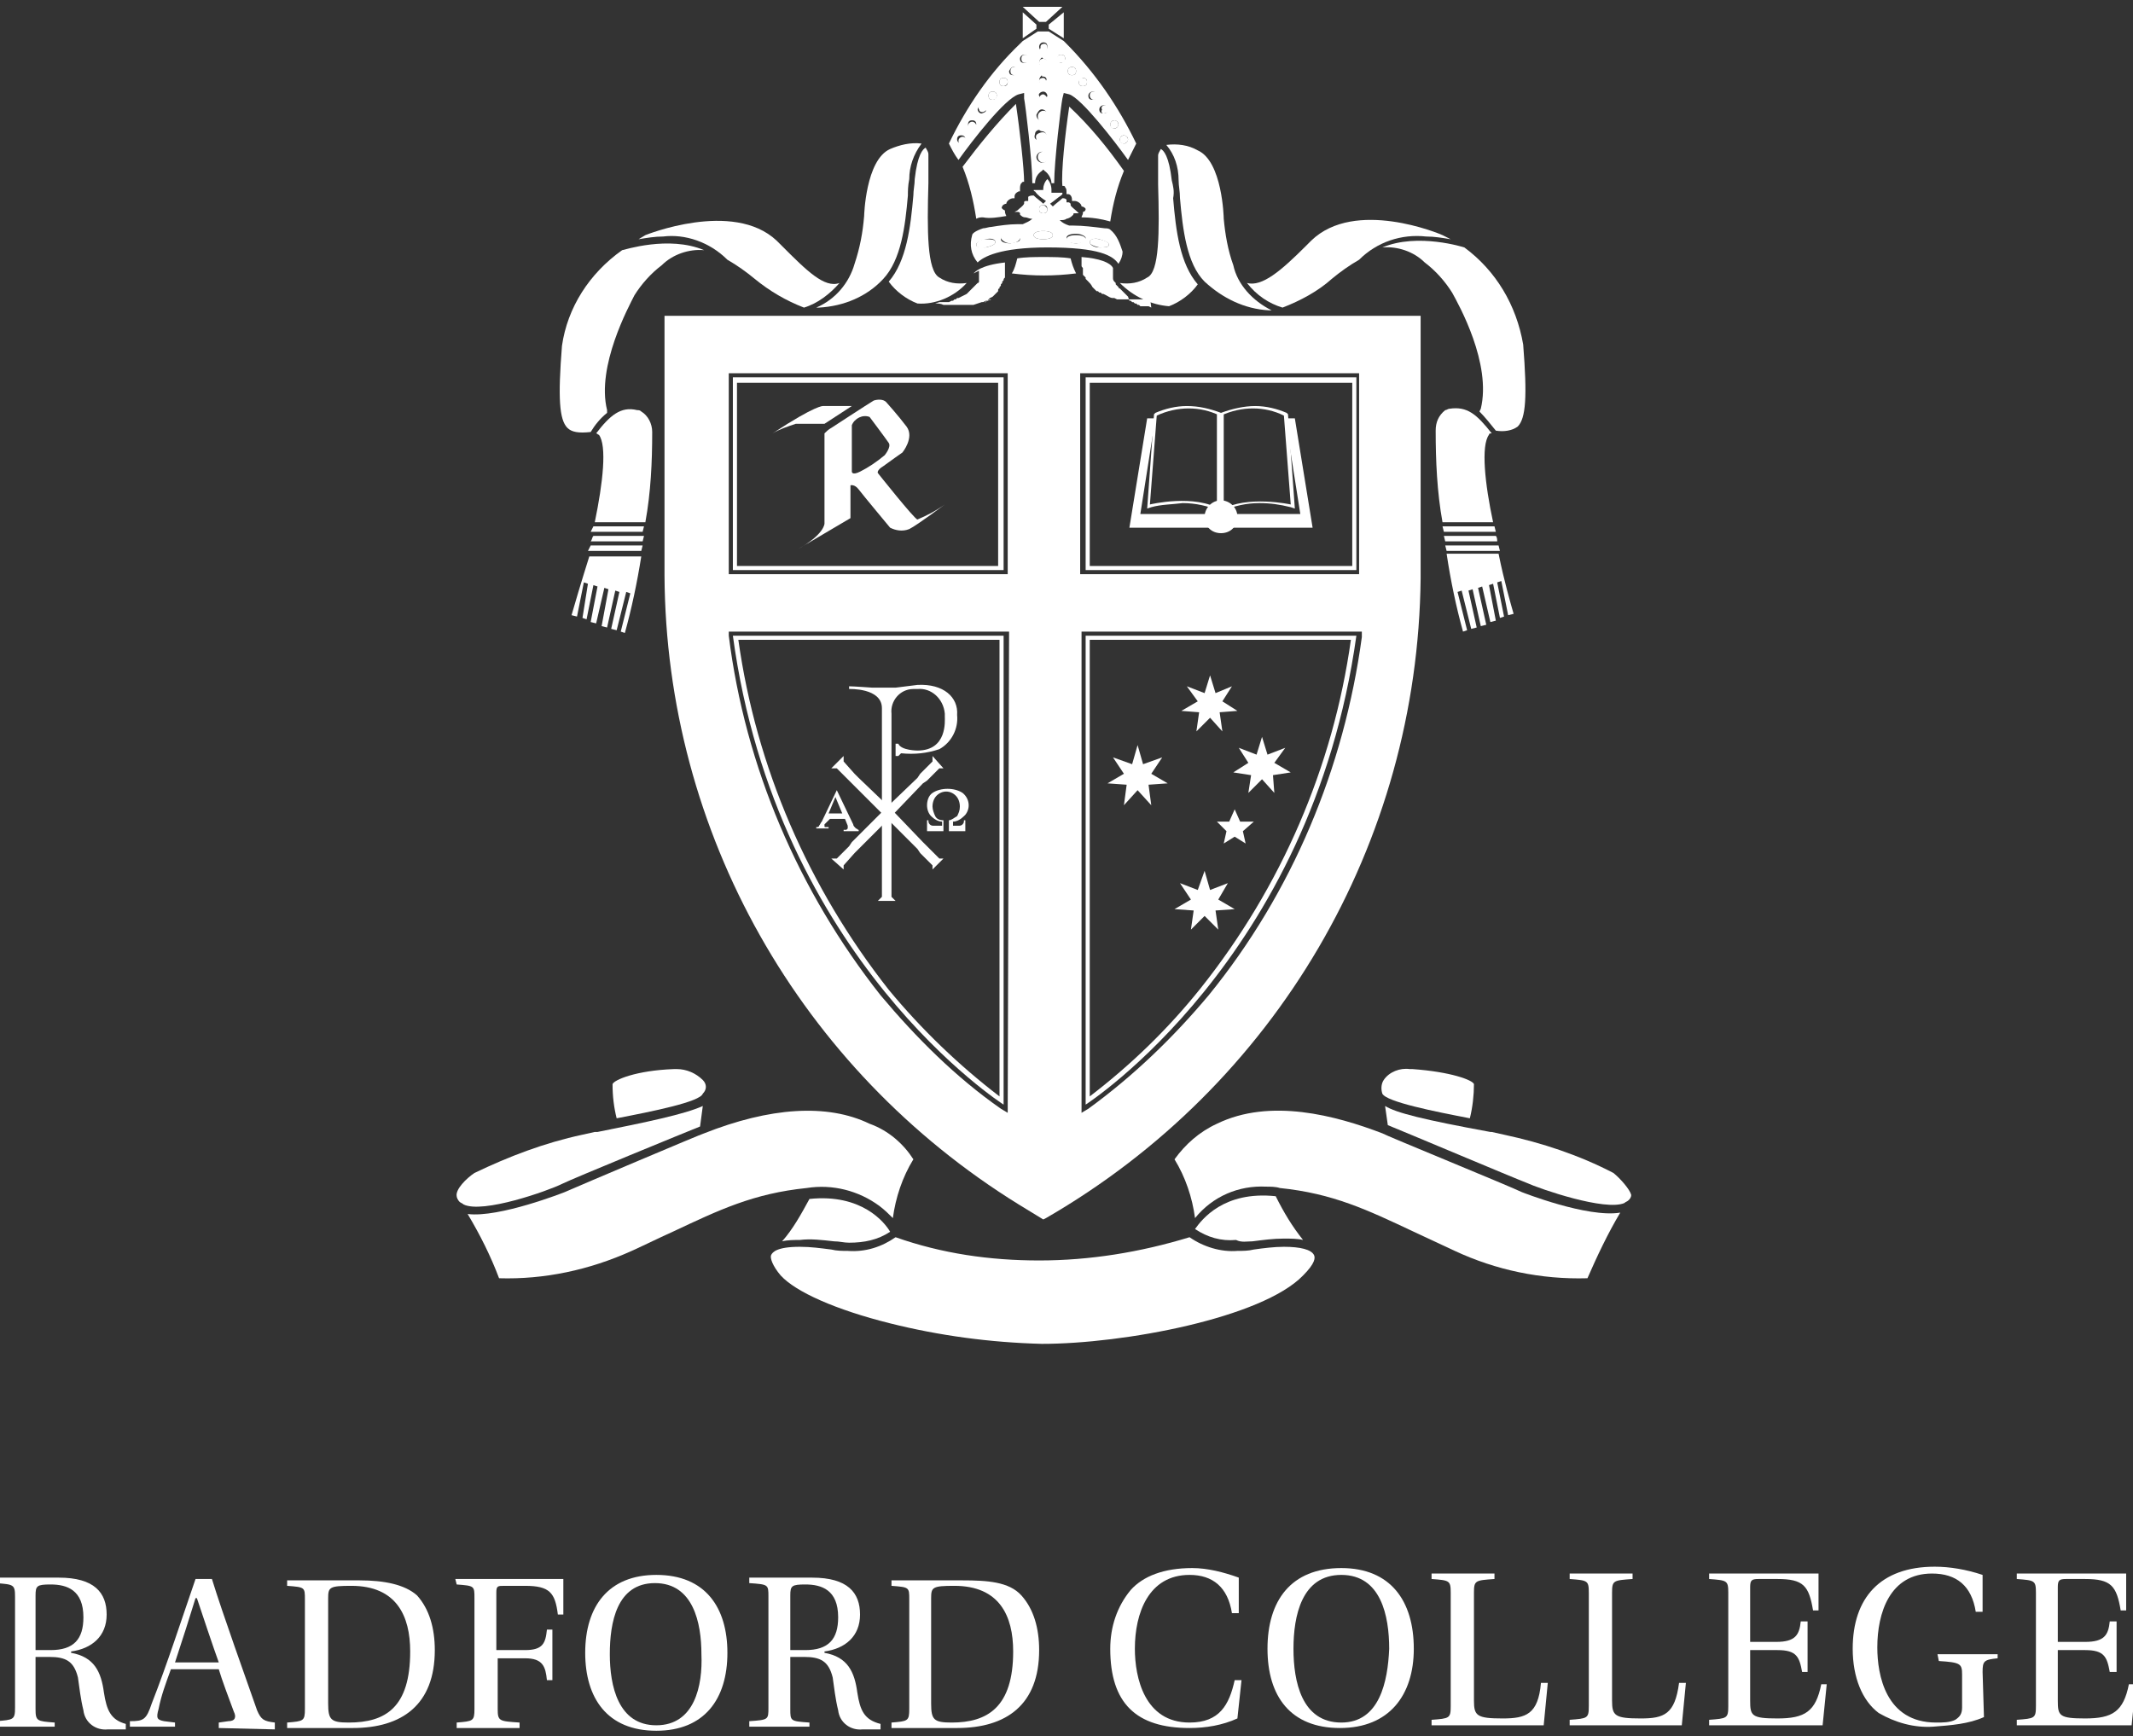 <?xml version="1.0" encoding="utf-8"?>
<!-- Generator: Adobe Illustrator 24.2.1, SVG Export Plug-In . SVG Version: 6.00 Build 0)  -->
<svg version="1.1" id="bd415cc9-a4db-40d9-abfa-0a4bed75736e"
	 xmlns="http://www.w3.org/2000/svg" xmlns:xlink="http://www.w3.org/1999/xlink" x="0px" y="0px" viewBox="0 0 156 127"
	 style="enable-background:new 0 0 156 127;" xml:space="preserve">
<rect x="0" y="0" width="156" height="127" fill="#333333" stroke="none"/>
<style type="text/css">
	.st0{fill-rule:evenodd;clip-rule:evenodd;fill:#FFFFFF;}
</style>
<g id="f4125c99-e7bc-43b4-98eb-ca800339f331">
	<g id="a0367224-b92b-401c-8b23-aa6b37e92e08">
		<g id="bf3610a2-d104-4b3c-8e14-255c1e74c90d">
			<g id="bbd60df4-654c-4c8b-b79e-7f488f28d786">
				<path id="ef64871f-6ae7-42f5-953e-126a1ec21d95" class="st0" d="M91.6,90.8c0.8-0.1,1.5-0.2,2.3-0.2c0.5,0,1,0,1.4,0.1
					c-0.8-1-1.4-2-2-3.2c-3.8-0.4-5.4,1.7-5.9,2.4c0.9,0.6,1.9,0.9,3,0.8C90.8,90.9,91.2,90.8,91.6,90.8"/>
				<path id="a789568a-7503-476d-8217-c42b66bcee37" class="st0" d="M61,90.8c0.4,0,0.7,0.1,1.1,0.1c1.1,0,2.1-0.2,3-0.8
					c-0.4-0.7-2.1-2.8-5.9-2.4c-0.6,1.1-1.2,2.2-2,3.1c0.4-0.1,0.9-0.1,1.3-0.1C59.3,90.6,60.1,90.7,61,90.8"/>
				<path id="ae8f4255-3e6c-4d7e-ba57-b769c4230cd3" class="st0" d="M107.5,81.8c0.2-0.8,0.3-1.7,0.3-2.5c-0.1-0.3-1.7-0.9-4.5-1.1
					h-0.2c-0.7-0.1-1.5,0.2-1.9,0.8c-0.2,0.3-0.2,0.7-0.1,1C101.4,80.6,104.9,81.3,107.5,81.8"/>
				<path id="a5d069fa-831d-4fee-864d-2f99367050ba" class="st0" d="M118,85.8c-2.5-1.3-5.2-2.2-8-2.8l-0.9-0.2H109
					c-4.9-0.9-6.9-1.4-7.7-1.9l0.2,1.4c1,0.4,9.3,3.9,10.1,4.2c1.1,0.5,5.8,2.1,7.2,1.5c0.1-0.1,0.2-0.1,0.3-0.2s0.2-0.2,0.2-0.4
					C119.2,87,118.5,86.2,118,85.8"/>
				<path id="aeabbe34-1b05-484a-8795-b8b53411d0a9" class="st0" d="M51.4,79c-0.5-0.5-1.2-0.8-1.9-0.8h-0.2
					c-2.8,0.1-4.4,0.8-4.5,1.1c0,0.9,0.1,1.7,0.3,2.5c2.6-0.5,6.1-1.2,6.3-1.8C51.7,79.7,51.7,79.3,51.4,79"/>
				<g id="e9246a41-2202-497f-9315-957c30aa20bc">
					<path id="f2fa3c98-ca22-4ba7-a870-adef07d3cf69" class="st0" d="M43.7,82.8h-0.2L42.6,83c-2.8,0.6-5.4,1.6-7.9,2.8
						c-0.6,0.4-1.4,1.2-1.3,1.7c0,0.1,0.1,0.3,0.2,0.4s0.2,0.1,0.3,0.2c1.4,0.7,6.2-1,7.2-1.5c0.8-0.4,9.1-3.8,10.1-4.2l0.2-1.5
						C50.1,81.5,47.2,82.1,43.7,82.8"/>
				</g>
				<path id="f6ce66f1-226f-4ad3-81d6-1bc1db2512be" class="st0" d="M63.6,82.2c-3.1-1.5-7.3-1.2-12.1,0.7c-0.1,0-9.3,3.9-10.2,4.3
					c0,0-4.8,1.9-7.1,1.6c0.9,1.5,1.7,3.1,2.3,4.7c3.3,0.1,6.6-0.6,9.7-2c1.1-0.5,2.1-1,3-1.4c3.4-1.6,5.9-2.8,9.8-3.2
					c1.9-0.3,3.8,0.2,5.3,1.3c0.4,0.3,0.7,0.6,1,0.9c0.2-1.5,0.7-3,1.5-4.3C66.1,83.7,65,82.7,63.6,82.2"/>
				<path id="b0c79fa3-4930-46ea-9f05-1b688b75480c" class="st0" d="M96.1,91.8c-0.2-0.4-1-0.6-2.2-0.6c-0.7,0-1.5,0.1-2.2,0.2
					c-0.4,0.1-0.8,0.1-1.2,0.1c-1.2,0.1-2.5-0.3-3.5-1c-3.6,1.1-7.3,1.7-11,1.7c-3.6,0-7.1-0.5-10.5-1.7c-1,0.7-2.2,1.1-3.5,1
					c-0.4,0-0.8,0-1.2-0.1c-0.8-0.1-1.5-0.2-2.3-0.2c-1.7,0-2,0.4-2.1,0.6s0.1,0.8,0.7,1.5c1.1,1.2,4,2.5,8,3.5
					c3.6,0.9,7.3,1.4,11.1,1.5c6,0,16.1-1.9,19.1-5C96.2,92.4,96.2,92,96.1,91.8"/>
				<path id="b3b3eac9-bd11-42a6-bdd6-1418f67d97a3" class="st0" d="M111.3,87.2c-0.8-0.4-10.1-4.2-10.2-4.3
					c-3.4-1.3-8.2-2.6-12.1-0.7c-1.3,0.6-2.3,1.5-3.1,2.6c0.8,1.3,1.3,2.8,1.5,4.3c1.3-1.6,3.2-2.4,5.2-2.3c0.3,0,0.7,0,1,0.1
					c3.9,0.4,6.4,1.6,9.8,3.2l3,1.4c3,1.4,6.3,2.1,9.7,2c0.7-1.6,1.5-3.3,2.4-4.8C116.1,89.1,111.3,87.2,111.3,87.2"/>
				<path id="e059e7d2-53a0-426e-8ad4-b405d1a9fda2" class="st0" d="M105.6,38.9h3.8l-0.1-0.4h-3.8L105.6,38.9"/>
				<path id="a2dfeda2-4887-4263-9431-397bbe9ca138" class="st0" d="M107,46.2l0.3-0.1l-0.7-2.8l0.3-0.1l0.7,2.8l0.4-0.1l-0.6-2.7
					l0.3-0.1l0.6,2.7l0.4-0.1l-0.6-2.7l0.3-0.1l0.6,2.6l0.4-0.1l-0.5-2.6l0.3-0.1l0.5,2.5l0.3-0.1l-0.5-2.5l0.3-0.1l0.5,2.5l0.4-0.1
					c-0.2-0.7-0.7-2.4-1.1-4.4h-3.8C106.1,42.5,106.5,44.4,107,46.2"/>
				<path id="f28f3318-9368-492a-ac14-f3f38cf0218d" class="st0" d="M106,29.9c-0.1,0-0.2,0.1-0.3,0.1c-0.5,0.4-0.7,0.9-0.7,1.5
					c0,2.2,0.1,4.5,0.5,6.7h3.7c-0.6-2.8-0.9-5.6-0.3-6.4c0-0.1,0.1-0.1,0.2-0.1C108,30.3,107.3,29.7,106,29.9"/>
				<path id="f314df5c-c162-47d7-89e6-3a4e612e5eda" class="st0" d="M105.6,39.2l0.1,0.4h3.8c0-0.1,0-0.3-0.1-0.4H105.6z"/>
				<path id="e1b053c2-43c8-4e7f-a89e-6df70002f694" class="st0" d="M90.2,19.4c-0.4-1.1-0.6-2.3-0.7-3.4c0-0.1-0.1-4.2-1.9-5
					c-0.7-0.4-1.5-0.5-2.3-0.4c0.6,0.7,0.9,1.6,0.9,2.6c0,0.4,0.1,0.8,0.1,1.3c0.2,2.3,0.5,4.8,1.8,6.1c1.3,1.2,2.9,2,4.7,2.1H93
					C91.6,22,90.5,20.8,90.2,19.4"/>
				<path id="a9b25c00-66c9-4a1f-aa44-8c27b8a0d280" class="st0" d="M104.3,17.3c0.6,0,1.2,0.1,1.8,0.2c-0.2-0.1-0.4-0.2-0.6-0.3
					s-6.4-2.7-9.6,0.4L95.5,18c-1.8,1.8-3.2,3-4.3,2.7c0.7,0.9,1.6,1.5,2.6,1.8c1.3-0.5,2.6-1.2,3.6-2.1c0.6-0.5,1.3-1,2-1.4
					C100.7,17.7,102.5,17.1,104.3,17.3"/>
				<path id="a66e7499-0a39-486e-8233-713e05548567" class="st0" d="M85.7,13.2c-0.2-1.8-0.6-2.2-0.8-2.3l0,0
					c-0.1,0.2-0.2,0.3-0.2,0.5c0,0.7,0,1.4,0,2.1c0.1,3.5,0.1,6.4-0.8,6.8c-0.6,0.4-1.3,0.5-2,0.4c1,1,2.3,1.6,3.6,1.7
					c0.8-0.3,1.6-0.9,2.1-1.6c-1.3-1.5-1.6-3.9-1.8-6.3C85.9,14,85.8,13.6,85.7,13.2"/>
				<path id="b3725a48-949f-4481-a052-014103d8ce08" class="st0" d="M108.3,29.9l-0.1,0.2c0.4,0.4,0.8,0.9,1.2,1.4l0,0
					c0.6,0.1,1.2,0,1.6-0.3c0.6-0.6,0.7-2.2,0.4-6c-0.5-2.9-2-5.4-4.3-7.1l0,0c0,0-3.4-1.1-6,0c1.1-0.1,2.3,0.3,3.1,1.1
					c0.8,0.6,1.5,1.4,2,2.2C106.7,22.3,109.1,26.6,108.3,29.9"/>
				<path id="bc90bfb3-4211-4fb7-92d3-80859f17ced1" class="st0" d="M109.1,39.9h-3.4l0.1,0.4h3.9l-0.1-0.4H109.1z"/>
				<g>
					<path class="st0" d="M103.9,42.3V23.1H48.6v19c0.1,18.8,9.9,36.1,25.9,46l1.8,1.1l0.2-0.1C93.3,79.4,103.7,61.7,103.9,42.3z
						 M53.3,27.3h20.4V42H53.3V27.3z M73.7,81.4l-0.5-0.3c-3.3-2.3-6.2-5.2-8.8-8.3c-6-7.6-9.9-16.7-11.1-26.3v-0.3h20.5L73.7,81.4z
						 M79,27.3h20.4V42H79V27.3z M79.6,81.1l-0.5,0.3V46.2h20.5v0.4c-1.3,9.6-5.1,18.7-11.2,26.2C85.8,75.9,82.9,78.7,79.6,81.1z"/>
					<path class="st0" d="M53.6,41.7h19.8V27.6H53.6V41.7z M53.9,28H73v13.4H53.9V28z"/>
					<path class="st0" d="M73.4,80.8V46.5H53.6C56.8,70.2,73.4,80.8,73.4,80.8z M54,46.8h19.1v33.4c-3-2.3-5.7-4.9-8.1-7.8
						C59.1,64.9,55.3,56.1,54,46.8z"/>
					<path class="st0" d="M79.4,46.5v34.3c0,0,16.5-10.6,19.8-34.3H79.4z M79.7,80.2V46.8h19.1c-1.3,9.3-5.1,18.1-11,25.5
						C85.4,75.3,82.7,77.9,79.7,80.2z"/>
					<path class="st0" d="M79.4,41.7h19.8V27.6H79.4V41.7z M79.7,28h19.2v13.4H79.7V28z"/>
				</g>
				<path id="f8d38b45-327e-4297-a95e-d4fc3c767936" class="st0" d="M62.3,29.7h-2.1c0,0-0.5-0.1-3.7,2c0.5-0.3,1.1-0.5,1.7-0.7h2.1
					L62.3,29.7z"/>
				<path class="st0" d="M67.1,38c-0.2,0-2.9-3.4-2.9-3.4s-0.1-0.2,0.4-0.5c0.4-0.3,1.4-1,1.4-1s0.9-1.1,0.3-1.9
					c-0.6-0.8-1.5-1.8-1.5-1.8c-0.2-0.2-0.6-0.2-0.9-0.1c-0.5,0.3-3.1,2-3.1,2c-0.2,0.1-0.4,0.3-0.5,0.4l0,0v6.6c0,0,0,0.8-2,1.9
					l3.9-2.3v-2.4c0,0,0.3-0.1,0.6,0.3c0.3,0.4,2.3,2.8,2.3,2.8c0.4,0.2,0.9,0.3,1.4,0.1c0.6-0.3,2.6-1.8,2.6-1.8
					C68.4,37.4,67.8,37.7,67.1,38z M62.3,34.5v-3.4l0,0l0,0c0.2-0.5,0.8-0.8,1.3-0.6c0,0,1.2,1.6,1.4,1.9c0.2,0.3-0.3,0.9-0.3,0.9
					c-0.6,0.5-1.2,0.9-1.8,1.2C62.3,34.8,62.3,34.5,62.3,34.5z"/>
				<path id="f2a68a40-ba35-4231-a8fb-7c2b8dd9f7ff" class="st0" d="M97,83.2L97,83.2c-0.2,0.1-0.3,0.1-0.3,0.3
					c-0.2,0.5-0.7,1.7-0.9,2.2l-0.5-0.1c0-0.6-0.1-1.2-0.2-1.8l0,0c-0.1,0.1-0.6,1.5-0.6,1.7L94,85.4c-0.1-0.8-0.2-1.6-0.3-2.4
					c0-0.1-0.1-0.2-0.3-0.2v-0.1l1.2,0.2V83h-0.2c-0.1,0-0.1,0.1-0.1,0.1c0,0.4,0.2,1.4,0.2,1.8l0,0c0.3-0.7,0.5-1.4,0.7-1.9
					l0.5,0.1c0.1,0.5,0.2,1.6,0.3,2l0,0c0.2-0.5,0.4-1.1,0.6-1.6c0-0.1,0-0.1-0.1-0.2h-0.2v-0.1L97,83.2z"/>
				<path id="eae60f40-5b27-4a23-b991-b8c7630d40df" class="st0" d="M97.7,85.8c0,0.2,0,0.2,0.2,0.3v0.1l-1.2-0.3v-0.2
					c0.3,0.1,0.3,0,0.3-0.1l0.5-1.9c0-0.2,0-0.2-0.2-0.3v-0.1l1.2,0.3v0.2c-0.3-0.1-0.3,0-0.4,0.1L97.7,85.8z"/>
				<path id="a4e41e5e-d7c4-4bc6-b370-b8df01b3c320" class="st0" d="M100.2,84.9c0-0.5-0.1-0.7-0.4-0.8c-0.2-0.1-0.4,0-0.5,0.2l0,0
					c-0.1,0.3,0.1,0.5,0.4,0.7s0.6,0.5,0.4,1s-0.5,0.7-1.2,0.5c-0.3-0.1-0.5-0.2-0.7-0.5l0.2-0.7h0.1c-0.1,0.4,0.1,0.8,0.4,1
					c0.2,0.1,0.4,0,0.5-0.2l0,0c0.1-0.2,0-0.4-0.3-0.7s-0.6-0.6-0.5-1.1s0.5-0.7,1.2-0.5c0.2,0.1,0.5,0.2,0.6,0.4L100.2,84.9
					L100.2,84.9z"/>
				<path id="a8ef0c58-0e82-49e7-947f-69a02909c69f" class="st0" d="M101.1,87c0,0.1,0,0.2,0.2,0.2s0.7,0.2,1.1-0.8
					c0.3-0.7,0.2-1.2-0.3-1.3c-0.2-0.1-0.2-0.1-0.3,0L101.1,87z M102.3,85c0.4,0.1,0.7,0.4,0.9,0.7c0.2,0.8-0.2,1.6-1,1.8l0,0
					c-0.4,0.1-0.8,0.1-1.1-0.1l-1-0.4l0.1-0.1c0.3,0.1,0.3,0.1,0.4-0.1l0.8-1.8c0.1-0.2,0.1-0.2-0.2-0.3l0.1-0.1L102.3,85z"/>
				<path id="a13defa2-d935-454e-9ec9-c0780f0e6f81" class="st0" d="M104.1,87.3c-0.2,0.5-0.5,1.1,0,1.4s0.8-0.4,1-0.9
					s0.5-1.1,0-1.4S104.3,86.8,104.1,87.3 M105.9,88.1c-0.3,0.7-1,1-1.7,0.8c-0.7-0.3-1-1-0.8-1.7c0-0.1,0.1-0.2,0.2-0.3
					c0.3-0.6,1.1-0.9,1.7-0.6c0.6,0.2,1,0.9,0.8,1.5l0,0C106,87.9,105.9,88,105.9,88.1"/>
				<path id="e54e4bf3-090b-448e-a79a-bed935e21c48" class="st0" d="M105.6,89.4l0.1-0.1c0.2,0.1,0.3,0.1,0.4-0.1
					c0.1-0.2,0.2-0.4,0.3-0.6l0.5-1.2c0.1-0.2,0.1-0.2-0.2-0.3l0.1-0.1l1,0.4c0,0.6,0,1.2-0.1,1.8l0,0l1.2-1.3l0.9,0.4l-0.1,0.1
					c-0.2-0.1-0.3-0.1-0.4,0.1l-0.7,1.8c-0.1,0.2,0,0.2,0.2,0.3v0.1l-1.2-0.5l0.1-0.1c0.3,0.1,0.3,0.1,0.4-0.1l0.8-1.8l0,0
					c-0.4,0.5-1.3,1.5-1.6,1.8l-0.2-0.1c0-0.8,0.1-1.9,0.1-2.4l0,0l-0.5,1.2c-0.1,0.2-0.2,0.4-0.2,0.6c-0.1,0.2,0.1,0.3,0.2,0.3
					l-0.1,0.1L105.6,89.4z"/>
				<path id="b6d71b97-e78d-412b-8c81-ff596bf25b95" class="st0" d="M44.6,90.2c0,0.1,0.1,0.2,0.2,0.1l0.2-0.1v0.1l-1.3,0.5v-0.1
					l0.2-0.1c0.1,0,0.1-0.1,0.1-0.2l-0.7-2h-0.1c-0.3,0.1-0.3,0.3-0.3,0.7l-0.1,0.1l-0.2-0.6l2.2-0.8l0.3,0.7H45
					c-0.3-0.3-0.4-0.5-0.7-0.3h-0.1L44.6,90.2z"/>
				<path id="b7969718-3b00-4f02-a30a-4c6b4992e636" class="st0" d="M46.1,88.4L46.1,88.4c0.5-0.3,0.4-0.5,0.3-0.8
					c-0.1-0.3-0.3-0.4-0.6-0.3c-0.2,0.1-0.2,0.1-0.1,0.2L46.1,88.4z M46.6,89.3c0.1,0.2,0.1,0.2,0.4,0.1l0.1,0.1L45.9,90l-0.1-0.1
					c0.2-0.1,0.3-0.2,0.2-0.3l-0.8-1.8c-0.1-0.2-0.1-0.2-0.4-0.1l-0.1-0.1l1.2-0.6c0.4-0.2,0.9-0.3,1.1,0.2c0.1,0.3,0,0.7-0.3,0.9
					l0,0l0,0c0.3-0.1,0.7,0.1,0.8,0.4c0.2,0.3,0.3,0.4,0.6,0.3l0.1,0.1L47.9,89c-0.4,0.2-0.6,0.2-0.8-0.1c-0.1-0.1-0.2-0.3-0.3-0.4
					c-0.1-0.2-0.3-0.2-0.4-0.1l0,0l0,0l-0.1,0.1L46.6,89.3z"/>
				<path id="a5cbfb79-6e10-47bf-a3b6-418f7395c4f4" class="st0" d="M49.6,85.4L49.6,85.4c-0.1,0.2-0.2,0.3-0.1,0.4l0.6,1.3
					c0.1,0.2,0.1,0.3,0.1,0.5c0,0.3-0.3,0.6-0.7,0.8c-0.3,0.2-0.6,0.2-1,0.1c-0.2-0.1-0.3-0.3-0.4-0.5l-0.6-1.3
					c-0.1-0.2-0.1-0.2-0.3-0.1l-0.1-0.2l1.1-0.5l0.1,0.1c-0.2,0.1-0.2,0.2-0.2,0.3l0.6,1.4c0.2,0.4,0.4,0.5,0.7,0.4s0.3-0.4,0.1-0.8
					l-0.6-1.4c-0.1-0.2-0.1-0.2-0.3-0.1l-0.1-0.1L49.6,85.4z"/>
				<path id="bc42118c-1b45-4ef9-b38e-168cbef36748" class="st0" d="M52.1,86.8C52.1,86.9,52.1,86.9,52.1,86.8l0.2,0.1l0.2-0.1v0.1
					l-1.3,0.5v-0.1l0.2-0.1c0.1,0,0.1-0.1,0-0.2l-0.8-2h-0.1c-0.3,0.1-0.3,0.3-0.3,0.7l-0.1,0.1l-0.3-0.7l2.1-0.9l0.3,0.7L52.1,85
					c-0.3-0.3-0.4-0.4-0.7-0.3l-0.1,0.1L52.1,86.8z"/>
				<path id="ea6534c7-cf17-4d89-8008-91e90024b243" class="st0" d="M53.7,85.2l0.3,0.9c0.1,0.2,0.1,0.2,0.3,0.1v0.1l-1.2,0.4v-0.1
					c0.3-0.1,0.3-0.1,0.2-0.3l-0.6-1.8c0-0.3,0-0.3-0.3-0.2v-0.1l1.2-0.4v0.1c-0.3,0.1-0.3,0.1-0.2,0.3l0.2,0.8l0.9-0.3l-0.2-0.8
					c0-0.2-0.1-0.2-0.3-0.1v-0.1l1.2-0.4v0.1c-0.3,0.1-0.3,0.1-0.2,0.3l0.6,1.8c0.1,0.2,0.1,0.2,0.3,0.1v0.1l-1.3,0.5v-0.1
					c0.3-0.1,0.3-0.1,0.2-0.3l-0.3-0.9L53.7,85.2z"/>
				<path id="edea61b3-8810-4f37-bd74-f148b9552cde" class="st0" d="M70.1,60.4c0.1,0,0.2,0,0.3-0.1c0.1-0.1,0.1-0.2,0.1-0.3h0.1
					v0.8h-1.2V60c0.2,0,0.4-0.2,0.6-0.3c0.1-0.2,0.2-0.4,0.2-0.7s-0.1-0.6-0.3-0.8c-0.4-0.4-1-0.4-1.4,0c-0.2,0.2-0.3,0.5-0.3,0.8
					c0,0.2,0.1,0.5,0.2,0.7S68.7,60,69,60v0.8h-1.2V60h0.1c0,0.1,0,0.2,0.1,0.3s0.2,0.1,0.3,0.1h0.6v-0.3c-0.3,0-0.6-0.2-0.8-0.4
					c-0.2-0.2-0.3-0.5-0.3-0.8s0.1-0.7,0.4-0.9s0.7-0.3,1.1-0.3s0.8,0.1,1.1,0.3c0.5,0.4,0.6,1.1,0.2,1.6c0,0,0,0-0.1,0.1
					c-0.2,0.2-0.5,0.4-0.8,0.4v0.3C69.7,60.4,70.1,60.4,70.1,60.4z"/>
				<path id="f6c781d4-778c-4228-b7d5-18a146847ac1" class="st0" d="M60.6,59.5h1l-0.5-1.2L60.6,59.5z M61.2,57.8L61.2,57.8l1.2,2.5
					c0,0.1,0.1,0.2,0.2,0.3c0.1,0,0.1,0.1,0.2,0.1l0,0v0.1h-1.1v-0.1c0.1,0,0.2,0,0.2,0l0.1-0.1c0,0,0,0,0-0.1c0,0,0,0,0-0.1
					l-0.2-0.5h-1.1l-0.3,0.3l-0.1,0.1v0.1c0,0.1,0,0.1,0.1,0.1s0.1,0,0.2,0l0,0v0.1h-0.9v-0.1c0.1,0,0.2,0,0.2-0.1
					c0.1-0.1,0.1-0.2,0.2-0.3L61.2,57.8z"/>
				<polygon id="ef9a3063-e0e4-422b-a785-d801eef537cc" class="st0" points="62.1,57.1 62.3,57.3 64.7,59.7 65.2,59.2 62.8,56.9 
					62.5,56.6 61.7,55.7 61.7,55.3 60.8,56.2 61.2,56.2 				"/>
				<polygon id="fedd064d-ab51-4c94-a32c-79214ed4f53c" class="st0" points="67.8,61.9 67.5,61.6 65.2,59.2 64.7,59.7 67.1,62.1 
					67.3,62.4 68.2,63.3 68.2,63.6 69,62.8 68.7,62.8 				"/>
				<polygon id="a9d777dd-b2ab-4f7c-8df0-fe100a54ac82" class="st0" points="67.3,56.6 67.1,56.9 64.7,59.2 65.2,59.7 67.5,57.3 
					67.8,57.1 68.7,56.2 69,56.2 68.2,55.3 68.2,55.7 				"/>
				<polygon id="a5b825a2-d4f7-43a0-99bb-7f15913ee15d" class="st0" points="62.5,62.4 62.8,62.1 65.2,59.7 64.7,59.2 62.3,61.6 
					62.1,61.9 61.2,62.8 60.8,62.8 61.7,63.6 61.7,63.3 				"/>
				<path id="a8c23c2e-6607-4a12-86ef-2b175f40c227" class="st0" d="M67.1,50.1l-1.6,0.2h-1.7c0,0-1.4-0.1-1.7-0.1v0.2
					c0,0,2.4-0.1,2.4,1.4v8.4l0,0v4.5l0,0v0.9l-0.3,0.3h1.3l-0.3-0.3v-0.9l0,0V52.2c-0.1-0.9,0.6-1.8,1.6-1.8h0.3
					c1-0.1,1.9,0.7,2,1.8v0.2c0,0.3,0.2,2.5-2,2.5c0,0-1.2,0-1.4-0.5h-0.2v0.9h0.2l0.2-0.2c1,0.1,1.9,0,2.8-0.3
					c0.9-0.5,1.4-1.5,1.3-2.5C70.1,51,69,50,67.1,50.1"/>
				<path id="a476dda5-a9fb-4d5b-8c5c-4af0c23abfb1" class="st0" d="M65.7,94.5l-0.3,0.7c-0.3,0.1-0.6,0-0.9-0.1
					c-0.7-0.1-1.2-0.7-1.1-1.3l0,0c0-0.1,0.1-0.2,0.1-0.3c0.1-0.4,0.3-0.7,0.6-0.9c0.4-0.2,0.8-0.2,1.2-0.1c0.3,0.1,0.5,0.2,0.8,0.4
					l-0.2,0.7h-0.1c0-0.3,0-0.7-0.5-0.9c-0.7-0.2-0.9,0.7-1,1s-0.2,1.2,0.4,1.4C65.1,95.2,65.3,94.9,65.7,94.5L65.7,94.5z"/>
				<path id="ed4d0219-7432-47bd-bae5-dc905de66d80" class="st0" d="M66.9,94.3c-0.1,0.5-0.2,1.2,0.3,1.3s0.7-0.6,0.8-1.1
					s0.2-1.2-0.3-1.3S67,93.8,66.9,94.3 M68.7,94.7c-0.2,0.7-0.9,1.1-1.6,0.9S66,94.7,66.2,94s0.9-1.1,1.6-0.9
					c0.7,0.1,1.1,0.7,1.1,1.3C68.8,94.5,68.8,94.6,68.7,94.7"/>
				<path id="fe1e4879-e17f-4bbb-95df-8e0f1daa33c3" class="st0" d="M68.8,96.1v-0.2c0.2,0,0.3,0,0.3-0.2c0.1-0.2,0.1-0.4,0.1-0.6
					l0.2-1.3c0-0.2,0-0.2-0.3-0.3v-0.2l1,0.2c0.1,0.5,0.3,1.4,0.4,1.8l0,0c0.3-0.6,0.5-1,0.8-1.6l1,0.2V94C72,94,72,94,72,94.2
					l-0.3,1.9c0,0.2,0,0.2,0.3,0.3v0.1l-1.2-0.2v-0.1c0.3,0,0.3,0,0.3-0.2l0.3-1.9l0,0c-0.3,0.6-0.9,1.8-1.1,2.2H70
					c-0.2-0.8-0.4-1.9-0.5-2.4l0,0l-0.2,1.3c0,0.2,0,0.4-0.1,0.6c0,0.1,0.1,0.2,0.3,0.3v0.2L68.8,96.1z"/>
				<path id="b8e81763-cc76-4041-a3ed-e8c2df80132d" class="st0" d="M73.6,95.2c0,0.1,0.1,0.2,0.2,0.2c0.3,0,0.4-0.3,0.4-0.6
					s-0.2-0.6-0.4-0.7s-0.2,0-0.2,0.1V95.2z M72.5,96.6L72.5,96.6c0.3-0.1,0.3-0.1,0.3-0.3l0.2-1.9c0-0.2,0-0.2-0.3-0.3v-0.2L74,94
					c0.2,0,0.5,0.1,0.7,0.2c0.2,0.2,0.3,0.4,0.3,0.7c0,0.3-0.1,0.5-0.3,0.7c-0.3,0.1-0.5,0.2-0.8,0.2h-0.2v0.7c0,0.2,0,0.2,0.3,0.3
					v0.1L72.5,96.6z"/>
				<path id="b4a2ff8a-37de-42d5-b4d2-8ce22a1584ea" class="st0" d="M75.8,94.6L75.8,94.6l-0.3,1h0.6C76.1,95.3,75.9,94.8,75.8,94.6
					L75.8,94.6z M76.1,96.8v-0.2h0.2c0.1,0,0.1-0.1,0.1-0.1s-0.2-0.5-0.2-0.6h-0.8c-0.1,0.2-0.2,0.4-0.2,0.6s0,0.1,0.1,0.1h0.2v0.2
					h-0.9v-0.2c0.2,0,0.2,0,0.3-0.2c0.2-0.5,0.6-1.6,0.8-2.3h0.5c0.2,0.7,0.6,1.9,0.8,2.4c0.1,0.2,0.1,0.2,0.3,0.2v0.1H76.1z"/>
				<path id="e6b607b0-1663-410b-803d-e86dbe01ae42" class="st0" d="M79.1,94.7c-0.1-0.5-0.4-0.6-0.6-0.6s-0.4,0.2-0.4,0.4l0,0l0,0
					c0,0.3,0.3,0.4,0.6,0.5s0.7,0.3,0.8,0.8s-0.2,0.9-1,0.9c-0.3,0-0.6,0-0.8-0.2l-0.1-0.7h0.1c0.2,0.5,0.5,0.7,0.8,0.7
					c0.2,0,0.4-0.2,0.4-0.4c0,0,0,0,0-0.1c0-0.2-0.1-0.4-0.5-0.5s-0.8-0.3-0.8-0.8s0.2-0.8,0.9-0.9c0.3,0,0.5,0,0.7,0.1L79.1,94.7
					L79.1,94.7z"/>
				<path id="b02fe319-6235-4470-8b62-d17ab2fca8f2" class="st0" d="M81.4,94.5c-0.2-0.4-0.4-0.6-0.7-0.6c-0.2,0-0.4,0.2-0.3,0.4
					l0,0l0,0c0,0.3,0.3,0.4,0.6,0.5s0.7,0.3,0.8,0.8s-0.1,0.9-0.9,1c-0.3,0-0.6,0-0.8-0.1L80,95.8h0.1c0.2,0.5,0.5,0.7,0.8,0.7
					c0.2,0,0.4-0.2,0.4-0.4l0,0V96c0-0.2-0.2-0.3-0.5-0.5s-0.8-0.3-0.9-0.8s0.2-0.8,0.9-0.9c0.3,0,0.5,0,0.8,0.1l0.1,0.6H81.4z"/>
				<path id="e5c37c55-5087-456b-ae51-8094155d992f" class="st0" d="M83.1,95.8c0,0.2,0.1,0.2,0.3,0.2v0.1l-1.3,0.2v-0.2
					c0.3,0,0.3-0.1,0.3-0.3l-0.3-1.9c0-0.2-0.1-0.2-0.3-0.2v-0.2l1.3-0.2v0.2c-0.3,0-0.3,0.1-0.3,0.3L83.1,95.8z"/>
				<path id="f14b9e5a-bb05-47ca-877c-096adf195fda" class="st0" d="M84.3,94.6c0.1,0.5,0.3,1.2,0.8,1.1s0.4-0.8,0.4-1.3
					s-0.3-1.2-0.8-1.1S84.2,94.2,84.3,94.6 M86.1,94.3c0.1,0.7-0.4,1.4-1.2,1.5s-1.4-0.4-1.5-1.2c-0.1-0.7,0.4-1.3,1-1.4
					c0.6-0.2,1.3,0.2,1.5,0.8C86.1,94.1,86.1,94.2,86.1,94.3"/>
				<path id="a1fbd3c8-9545-499a-afd0-1e233904d4d6" class="st0" d="M88.6,95c-0.6-0.6-1.2-1.2-1.9-1.7l0,0l0.3,1.1
					c0,0.2,0.1,0.4,0.2,0.6c0.1,0.3,0.2,0.2,0.4,0.1v0.2l-0.9,0.2v-0.1c0.2-0.1,0.3-0.1,0.2-0.3c0-0.2-0.1-0.4-0.1-0.6l-0.3-1.3
					c-0.1-0.2-0.1-0.2-0.4-0.1v-0.2l0.9-0.2c0.5,0.5,1,0.9,1.6,1.4l0,0l-0.2-0.8c0-0.2-0.1-0.4-0.2-0.6c-0.1-0.3-0.2-0.2-0.4-0.1
					v-0.1l0.9-0.2v0.2c-0.2,0.1-0.3,0.1-0.2,0.3c0,0.2,0.1,0.4,0.1,0.6L89,95H88.6z"/>
				<path id="bfe80e73-39d2-4f48-bd2a-cf37be79a0fb" class="st0" d="M90.5,37.8c0,0.7-0.5,1.2-1.2,1.2s-1.2-0.5-1.2-1.2
					c0-0.6,0.5-1.2,1.2-1.2C89.9,36.6,90.5,37.1,90.5,37.8L90.5,37.8L90.5,37.8"/>
				<path class="st0" d="M94.2,30.3l-0.1-0.1c-0.7-0.3-1.5-0.5-2.3-0.5s-1.7,0.2-2.5,0.5c-0.8-0.3-1.6-0.5-2.5-0.5
					c-0.8,0-1.6,0.2-2.3,0.5l-0.1,0.1l-0.5,6.9l0.3-0.1c0.7-0.2,1.5-0.2,2.3-0.3c0.9,0,1.9,0.2,2.7,0.6l0.1,0.1l0.1-0.1
					c0.8-0.4,1.8-0.6,2.7-0.6c0.8,0,1.5,0.1,2.3,0.3l0.3,0.1L94.2,30.3z M89.3,37.3c-1.9-1.2-5.2-0.4-5.2-0.4l0.5-6.5
					c1.5-0.7,3.2-0.7,4.6,0h0.1c1.5-0.7,3.2-0.7,4.6,0l0.5,6.5C94.4,36.9,91.2,36.2,89.3,37.3z"/>
				<g>
					<polygon class="st0" points="94.7,30.6 94,30.6 95.1,37.6 83.4,37.6 84.5,30.6 83.9,30.6 82.6,38.6 96,38.6 					"/>
				</g>
				<polygon id="e4072da8-b2b5-437a-b06f-917b679149e1" class="st0" points="89.3,37.2 88.3,38.2 90.3,38.2 				"/>
				<polygon id="e2973736-a0b3-4e9c-93ea-c9b4d128512e" class="st0" points="89,37.4 89.5,37.4 89.5,30.3 89,30.3 				"/>
				<path id="e9ee251f-5fc2-4db2-a811-0c29dc7c6b65" class="st0" d="M43.2,39.6H47l0.1-0.4h-3.7C43.3,39.3,43.3,39.5,43.2,39.6"/>
				<path id="edabc91d-2c38-4253-be9b-25f1cc81a4a9" class="st0" d="M41.1,25.3c-0.3,3.8-0.2,5.4,0.4,6c0.3,0.3,0.8,0.4,1.7,0.3l0,0
					c0.3-0.5,0.7-1,1.2-1.4V30c-0.8-3.2,1.6-7.6,2-8.4c0.5-0.8,1.2-1.6,2-2.2c0.8-0.8,2-1.2,3.1-1.1c-2.6-1.1-5.9,0-6,0l0,0
					C43.1,20,41.5,22.5,41.1,25.3"/>
				<path id="f9c28e2c-2a58-4263-95ee-72221b70d800" class="st0" d="M43.6,31.7c0.1,0,0.1,0.1,0.2,0.1c0.6,0.8,0.3,3.5-0.3,6.4h3.7
					c0.4-2.2,0.5-4.4,0.5-6.6c0-0.6-0.3-1.2-0.8-1.5C46.8,30,46.7,30,46.6,30C45.4,29.7,44.6,30.4,43.6,31.7"/>
				<path id="b51421fe-6341-4dbc-a5c2-9eb91cb58041" class="st0" d="M41.8,45l0.4,0.1l0.5-2.5l0.3,0.1l-0.4,2.5l0.3,0.1l0.5-2.5
					l0.3,0.1l-0.5,2.6l0.4,0.1l0.6-2.6l0.3,0.1L44,45.8l0.4,0.1l0.6-2.7l0.3,0.1L44.7,46l0.4,0.1l0.7-2.8l0.3,0.1l-0.7,2.8l0.3,0.1
					c0.5-1.8,0.9-3.7,1.2-5.6h-3.8C42.5,42.6,42,44.3,41.8,45"/>
				<path id="bdb03802-3853-4760-b743-94ac02ac8e93" class="st0" d="M43.4,38.5L43.4,38.5l-0.2,0.4H47l0.1-0.4H43.4"/>
				<path id="a8dae84b-29bc-4b50-849a-0c2b8a9363f9" class="st0" d="M43.6,39.9h-0.4L43,40.3h3.9l0.1-0.4H43.6z"/>
				<path id="bfdc9de1-e725-4450-8dcc-8939fe652ef1" class="st0" d="M73.1,6c0-0.2,0.1-0.3,0.3-0.3c0.2,0,0.3,0.1,0.3,0.3
					c0,0.2-0.1,0.3-0.3,0.3C73.2,6.3,73.1,6.2,73.1,6 M72.6,7.3c-0.2,0-0.3-0.1-0.3-0.3s0.1-0.3,0.3-0.3c0.2,0,0.3,0.1,0.3,0.3l0,0
					C72.9,7.1,72.8,7.3,72.6,7.3 M71.8,8.3c-0.2,0-0.3-0.2-0.3-0.3l0,0c0-0.1,0.1-0.2,0.2-0.2C71.9,7.8,72,7.9,72,8
					C72.2,8.1,72.1,8.2,71.8,8.3L71.8,8.3 M71.1,9.4c-0.1,0-0.3-0.1-0.3-0.3s0.1-0.3,0.3-0.3s0.3,0.1,0.3,0.3l0,0l0,0
					C71.3,9.3,71.2,9.4,71.1,9.4 M70.3,10.5c-0.1,0-0.3-0.1-0.3-0.3s0.1-0.3,0.3-0.3s0.3,0.1,0.3,0.3l0,0l0,0
					C70.6,10.4,70.5,10.5,70.3,10.5 M74.1,4.9c0.2,0,0.3,0.1,0.3,0.3c0,0.2-0.1,0.3-0.3,0.3c-0.2,0-0.3-0.1-0.3-0.3l0,0
					C73.9,5,74,4.9,74.1,4.9 M74.9,4c0.2,0,0.3,0.1,0.3,0.3c0,0.2-0.1,0.3-0.3,0.3l0,0l0,0c-0.2,0-0.3-0.1-0.3-0.3S74.8,4,74.9,4
					 M76.2,11.1c0.2,0,0.4,0.2,0.4,0.4l0,0l0,0c0,0.2-0.1,0.4-0.4,0.4l0,0l0,0c-0.2,0-0.4-0.2-0.4-0.4l0,0l0,0
					C75.8,11.3,76,11.1,76.2,11.1L76.2,11.1L76.2,11.1 M76.2,9.6c0.2,0,0.4,0.2,0.3,0.4l0,0c0,0.2-0.2,0.4-0.5,0.3s-0.4-0.2-0.3-0.5
					c0-0.2,0.2-0.3,0.3-0.3C76.1,9.6,76.2,9.6,76.2,9.6 M76.2,8c0.2,0,0.4,0.2,0.4,0.4l0,0l0,0c0,0.2-0.2,0.4-0.4,0.4l0,0l0,0
					c-0.2,0-0.4-0.1-0.4-0.4l0,0l0,0C75.9,8.2,76,8,76.2,8L76.2,8L76.2,8 M76.3,6.7c0.2,0,0.3,0.2,0.3,0.3s-0.2,0.3-0.3,0.3
					S76,7.1,76,7l0,0l0,0C75.9,6.9,76.1,6.7,76.3,6.7 M76.3,5.6c0.2,0,0.3,0.2,0.2,0.3l0,0c0,0.1-0.1,0.2-0.2,0.2
					C76.1,6.1,76,6,76,5.9c0-0.2,0.1-0.3,0.2-0.4l0,0C76.2,5.6,76.2,5.6,76.3,5.6 M76.3,4.3c0.2,0,0.3,0.2,0.2,0.3l0,0
					c0,0.1-0.1,0.2-0.2,0.2c-0.2,0-0.3-0.1-0.3-0.2c0-0.2,0.1-0.3,0.2-0.4L76.3,4.3 M76.3,3.1c0.2,0,0.3,0.1,0.3,0.3
					c0,0.2-0.1,0.3-0.3,0.3l0,0l0,0c-0.2,0-0.3-0.1-0.3-0.3C76,3.3,76.1,3.1,76.3,3.1 M77.6,4c0.2,0,0.3,0.1,0.3,0.3
					c0,0.1-0.2,0.3-0.3,0.3c-0.1,0-0.2-0.1-0.2-0.2C77.3,4.1,77.4,4,77.6,4L77.6,4L77.6,4 M78.4,4.9c0.2,0,0.3,0.1,0.3,0.3
					c0,0.2-0.1,0.3-0.3,0.3c-0.2,0-0.3-0.1-0.3-0.3l0,0C78.1,5,78.2,4.9,78.4,4.9 M79.2,5.7c0.2,0,0.3,0.1,0.3,0.3s-0.1,0.3-0.3,0.3
					c-0.2,0-0.3-0.1-0.3-0.3l0,0C78.9,5.9,79,5.8,79.2,5.7 M79.9,6.7c0.2,0,0.3,0.1,0.3,0.3c0,0.2-0.1,0.3-0.3,0.3
					c-0.2,0-0.3-0.1-0.3-0.3C79.6,6.8,79.8,6.7,79.9,6.7L79.9,6.7 M80.7,7.7C80.9,7.7,81,7.8,81,8c0,0.2-0.1,0.3-0.3,0.3
					c-0.2,0-0.3-0.1-0.3-0.3l0,0C80.4,7.8,80.6,7.7,80.7,7.7L80.7,7.7 M81.5,8.8c0.1,0,0.3,0.1,0.3,0.3c0,0.1-0.1,0.3-0.3,0.3
					c-0.1,0-0.3-0.1-0.3-0.3l0,0C81.2,9,81.3,8.8,81.5,8.8L81.5,8.8 M82.2,9.9c0.1,0,0.3,0.1,0.3,0.3c0,0.1-0.1,0.3-0.3,0.3
					c-0.1,0-0.3-0.1-0.3-0.3l0,0C81.9,10.1,82,9.9,82.2,9.9L82.2,9.9 M74.5,6.9l0.4-0.1v0.4c0.1,0.5,0.6,4.6,0.6,6.2h0.2
					c0-0.4,0.2-0.7,0.5-0.9l0.1-0.1l0.1,0.1c0.3,0.2,0.5,0.6,0.5,0.9h0.2c0-1.6,0.5-5.7,0.6-6.2l0.1-0.4l0.4,0.1
					c0.9,0.3,3.3,3.4,4.3,4.8c0.2-0.4,0.4-0.8,0.6-1.2c-1.3-2.7-3-5.2-5.2-7.4L77.8,3l-1.1-0.7h-0.8L74.8,3l-0.2,0.2
					c-2.2,2.1-3.9,4.6-5.2,7.3c0.2,0.4,0.4,0.8,0.7,1.2C71.1,10.3,73.5,7.2,74.5,6.9"/>
				<path id="f246ea80-cd1f-4eb0-9a2f-ed626337a3b1" class="st0" d="M76.3,3.8c0.1,0,0.3-0.1,0.3-0.3l0,0c0-0.2-0.1-0.3-0.2-0.3
					c-0.2,0-0.3,0.1-0.3,0.2l0,0v0.1C76,3.7,76.1,3.8,76.3,3.8L76.3,3.8L76.3,3.8"/>
				<path id="aabc7666-c928-44c4-8407-31dbea5ff2c2" class="st0" d="M75,4.6c0.2,0,0.3-0.1,0.3-0.3C75.3,4.1,75.2,4,75,4
					c-0.2,0-0.3,0.1-0.3,0.3C74.7,4.5,74.8,4.6,75,4.6L75,4.6"/>
				<path id="ae4184ee-f4c2-43f3-b456-e9a99c5d6224" class="st0" d="M74.2,5.5c0.2,0,0.3-0.1,0.3-0.3c0-0.2-0.1-0.3-0.3-0.3
					c-0.2,0-0.3,0.1-0.3,0.3l0,0C73.9,5.4,74,5.5,74.2,5.5"/>
				<path id="be0315b6-e138-43fe-ac43-5a4a5b46dfbd" class="st0" d="M73.7,6c0-0.2-0.1-0.3-0.3-0.3c-0.2,0-0.3,0.1-0.3,0.3
					c0,0.2,0.1,0.3,0.3,0.3C73.5,6.3,73.7,6.2,73.7,6"/>
				<path id="b8109081-fa0e-4564-a018-1ae94dc2a6e6" class="st0" d="M72.6,6.7c-0.2,0-0.3,0.1-0.3,0.3c0,0.2,0.1,0.3,0.3,0.3
					c0.2,0,0.3-0.1,0.3-0.3l0,0C72.9,6.8,72.8,6.7,72.6,6.7"/>
				<path id="f1ec4dbc-c7f9-4b72-a874-2c8b04d230f1" class="st0" d="M71.8,7.7c-0.2,0-0.3,0.2-0.2,0.3l0,0c0,0.1,0.1,0.2,0.2,0.2
					c0.2,0,0.3-0.1,0.3-0.2c0-0.2-0.1-0.3-0.2-0.4L71.8,7.7"/>
				<path id="ba7c800d-7889-4bc6-b36a-264b270da02e" class="st0" d="M71.1,8.9c-0.1,0-0.3,0.1-0.3,0.3s0.1,0.3,0.3,0.3
					s0.3-0.1,0.3-0.3l0,0l0,0C71.4,9,71.2,8.9,71.1,8.9"/>
				<path id="b7896515-60e2-49fb-9a5f-d89024a7a41c" class="st0" d="M70.4,10c-0.1,0-0.3,0.1-0.3,0.3s0.1,0.3,0.3,0.3
					s0.3-0.1,0.3-0.3l0,0l0,0C70.7,10.1,70.5,10,70.4,10"/>
				<path id="ad1c4f43-5d8c-48f2-be9d-f681c233115b" class="st0" d="M77.6,4.6c0.2,0,0.3-0.1,0.3-0.3c0-0.2-0.1-0.3-0.3-0.3
					c-0.2,0-0.3,0.1-0.3,0.3C77.2,4.5,77.4,4.6,77.6,4.6C77.5,4.6,77.5,4.6,77.6,4.6L77.6,4.6"/>
				<path id="f0998532-515a-4cef-ac2d-46fe0ce70419" class="st0" d="M78.4,5.5c0.2,0,0.3-0.1,0.3-0.3c0-0.2-0.1-0.3-0.3-0.3
					c-0.2,0-0.3,0.1-0.3,0.3l0,0C78.1,5.4,78.2,5.5,78.4,5.5"/>
				<path id="b58a68b2-246e-41b2-9c96-a0103604f404" class="st0" d="M79.2,6.3c0.2,0,0.3-0.1,0.3-0.3s-0.1-0.3-0.3-0.3
					c-0.2,0-0.3,0.1-0.3,0.3l0,0C78.9,6.2,79,6.3,79.2,6.3"/>
				<path id="a1f69963-9b5a-421f-a5fc-e9b76e4bd9c0" class="st0" d="M80,7.3c0.2,0,0.3-0.1,0.3-0.3S80.2,6.7,80,6.7
					c-0.2,0-0.3,0.1-0.3,0.3C79.7,7.1,79.8,7.3,80,7.3L80,7.3"/>
				<path id="ac56ee32-bf6c-4c98-96f1-d7c738b8349b" class="st0" d="M80.7,8.3c0.2,0,0.3-0.1,0.4-0.2c0-0.2-0.1-0.3-0.2-0.4l0,0
					h-0.1c-0.2,0-0.3,0.2-0.2,0.3l0,0C80.5,8.2,80.6,8.3,80.7,8.3"/>
				<path id="aa0058b2-bef8-454b-8b38-575daf39eb6a" class="st0" d="M81.5,9.4c0.1,0,0.3-0.1,0.3-0.3c0-0.1-0.1-0.3-0.3-0.3
					c-0.1,0-0.3,0.1-0.3,0.3l0,0C81.2,9.3,81.3,9.4,81.5,9.4L81.5,9.4"/>
				<path id="ed299533-f890-4ff7-b568-034e74a46ea3" class="st0" d="M82.2,10.5c0.1,0,0.3-0.1,0.3-0.3c0-0.1-0.1-0.3-0.3-0.3
					c-0.1,0-0.3,0.1-0.3,0.3l0,0C81.9,10.4,82,10.5,82.2,10.5L82.2,10.5"/>
				<path id="b4caeeae-98e6-4c36-b72f-17161b3fe3ea" class="st0" d="M76.3,4.9c0.2,0,0.3-0.1,0.3-0.3s-0.1-0.3-0.3-0.3
					c-0.2,0-0.3,0.1-0.3,0.3S76.1,4.9,76.3,4.9L76.3,4.9L76.3,4.9"/>
				<path id="e3fb1f86-238d-4b5b-b9e0-87052d9d2433" class="st0" d="M76.3,6.2c0.2,0,0.3-0.2,0.2-0.3l0,0c0-0.1-0.1-0.2-0.2-0.2
					c-0.2,0-0.3,0.1-0.3,0.2c0,0.2,0.1,0.3,0.2,0.4C76.2,6.2,76.2,6.2,76.3,6.2"/>
				<path id="ee375bdf-cdf3-4a86-af46-c5fd8aa8c2cc" class="st0" d="M76.3,7.5c0.2,0,0.3-0.2,0.3-0.3s-0.2-0.3-0.3-0.3
					c-0.2,0-0.3,0.2-0.3,0.3l0,0l0,0C75.9,7.3,76.1,7.5,76.3,7.5"/>
				<path id="f82f897c-987c-4418-82bd-05c4f19b2fc6" class="st0" d="M76.3,8.9c0.2,0,0.4-0.2,0.4-0.4l0,0l0,0c0-0.2-0.1-0.4-0.4-0.4
					l0,0l0,0c-0.2,0-0.4,0.2-0.4,0.4l0,0l0,0C75.9,8.7,76,8.9,76.3,8.9L76.3,8.9L76.3,8.9"/>
				<path id="ad5b8ede-b6d9-4763-8d90-0dc56b70b6d7" class="st0" d="M76.3,10.4c0.2,0,0.4-0.2,0.3-0.4l0,0c0-0.2-0.2-0.4-0.5-0.3
					s-0.4,0.2-0.3,0.5c0,0.2,0.2,0.3,0.3,0.3h0.2"/>
				<path id="fbd9cb7a-94c8-4895-92bc-cedd9dee35d7" class="st0" d="M76.3,11.9c0.2,0,0.4-0.2,0.4-0.4l0,0l0,0
					c0-0.2-0.2-0.4-0.4-0.4l0,0l0,0c-0.2,0-0.4,0.1-0.4,0.4l0,0l0,0C75.9,11.7,76.1,11.9,76.3,11.9L76.3,11.9L76.3,11.9"/>
				<polygon id="adb002be-2359-4000-982f-038a11ed3da3" class="st0" points="74.8,0.5 76,1.6 76.5,1.6 77.7,0.5 				"/>
				<polygon id="e7e85cd1-f19e-49e0-ad8b-88d0f2537cdf" class="st0" points="76.7,1.8 76.7,2.1 77.8,2.8 77.8,0.9 				"/>
				<polygon id="e2d076dd-11ba-4b93-88b3-08cc79b8980d" class="st0" points="74.8,2.8 75.8,2.1 75.8,1.8 74.8,0.9 				"/>
				<path id="b1bfdb32-e993-422a-8546-c65af5c49e47" class="st0" d="M66.5,13.1c0-0.9,0.3-1.8,0.9-2.6c-0.8-0.1-1.6,0.1-2.3,0.4
					c-1.8,0.8-1.9,4.9-1.9,4.9c-0.1,1.2-0.3,2.3-0.7,3.5c-0.4,1.4-1.4,2.6-2.8,3.2h0.2c1.8-0.1,3.5-0.8,4.7-2.1
					c1.3-1.4,1.6-3.8,1.8-6.1C66.4,14,66.4,13.6,66.5,13.1"/>
				<path id="bd92d9de-4511-4dc5-a3ad-196a5cf44a42" class="st0" d="M73.6,15.8c-0.1-0.2-0.1-0.3-0.1-0.3v-0.1l0,0
					c-0.2-0.1-0.3-0.2-0.2-0.3c0-0.1,0.2-0.2,0.3-0.2l0,0c0-0.2,0.3-0.4,0.5-0.4h0.1v-0.1c0-0.2,0.1-0.3,0.3-0.4h0.1v-0.2
					c0-0.1,0-0.3,0.1-0.4l0.1-0.1h0.1c0-0.9-0.3-3.7-0.6-5.7c-1.4,1.4-2.7,3-3.9,4.6c0.5,1.2,0.8,2.5,1,3.8c0.2-0.1,0.3-0.1,0.5-0.1
					C72.4,16,73,15.9,73.6,15.8"/>
				<path id="aad22db4-2544-464e-9e36-f7e6dee278be" class="st0" d="M70.7,20.7c-0.7,0.1-1.4,0-2-0.4c-0.9-0.5-0.9-3.4-0.8-6.9
					c0-0.7,0-1.4,0-2.1c0-0.2-0.1-0.3-0.2-0.5c-0.2,0.1-0.6,0.5-0.8,2.3c0,0.4-0.1,0.8-0.1,1.2c-0.2,2.3-0.5,4.8-1.8,6.3
					c0.5,0.7,1.3,1.3,2.1,1.6C68.4,22.3,69.8,21.7,70.7,20.7"/>
				<path id="b4c8daf9-2ad8-42c1-b2a6-7f0062d0b5c8" class="st0" d="M78.2,7.8c-0.3,2-0.6,4.8-0.5,5.8h0.1c0,0,0.1,0,0.1,0.1
					c0.1,0.1,0.1,0.2,0.1,0.4v0.1h0.1c0.2,0,0.3,0.2,0.3,0.4v0.1h0.2c0.2,0,0.5,0.2,0.5,0.4l0,0c0.1,0,0.3,0.1,0.3,0.2
					s-0.1,0.2-0.2,0.2l0,0v0.1c0,0.1-0.1,0.2-0.1,0.3c0.7,0,1.4,0.1,2.1,0.3c0.2-1.3,0.5-2.5,1-3.7C81,10.8,79.7,9.2,78.2,7.8"/>
				<path id="e1ccdc4d-ef4e-450b-b9a3-59f4fd938c8d" class="st0" d="M53.2,19c0.7,0.4,1.4,0.9,2,1.4c1.1,0.9,2.3,1.6,3.6,2.1
					c1-0.3,1.9-1,2.6-1.8c-1.1,0.4-2.4-0.9-4.2-2.7l-0.4-0.4c-3.2-3-9.6-0.4-9.6-0.4l-0.5,0.3c0.6-0.1,1.2-0.2,1.8-0.2
					C50.1,17.1,51.9,17.7,53.2,19"/>
				<path id="a6922830-9711-43e2-9ff1-87f100136d27" class="st0" d="M71.6,19.8L71.6,19.8V20l0,0v0.1l0,0v0.1l0,0v0.1l0,0v0.1l0,0
					v0.1l0,0v0.1l0,0c0,0,0,0.1-0.1,0.1l0,0l-0.2,0.2l0,0L71.2,21l0,0l-0.1,0.1l0,0L71,21.2l0,0l-0.1,0.1l0,0l-0.1,0.1l0,0l-0.1,0.1
					l0,0l-0.4,0.2l0,0l-0.2,0.1H70l-0.1,0.1h-0.1L69.7,22h-0.1l-0.2,0.1h-0.1h-0.2h-0.4l-0.3,0.1c0.2,0,0.4,0,0.6,0.1h1.9h0.2h0.1
					l0.3-0.1l0,0l0.3-0.1h0.1l0.2-0.1h0.1l0.2-0.1h0.1L72,22.1h0.1l0.1-0.1l0.1-0.1l0.1-0.1l0,0l0.2-0.1l0,0l0.2-0.2l0,0l0.1-0.1
					l0,0l0.1-0.1v-0.1c0,0,0-0.1,0.1-0.1V21l0.1-0.1v-0.1l0.1-0.1v-0.1l0.1-0.1l0,0c0-0.1,0-0.1,0.1-0.2l0,0v-1.1
					c-1.8,0.2-2.2,0.7-2.3,0.8"/>
				<path id="a2e788c6-a8fa-4277-b4f0-63f03104d30e" class="st0" d="M84.2,22.5L84,22.4h-0.1h-0.2h-0.1h-0.1h-0.1l-0.1-0.1h-0.1
					l-0.1-0.1H83l-0.1-0.1h-0.1L82.7,22h-0.1l-0.1-0.3l0,0l-0.3-0.3l0,0l-0.1-0.1l0,0L82,21.2l0,0l-0.1-0.1l0,0c0,0-0.1,0-0.1-0.1
					l0,0l-0.1-0.1l0,0l-0.1-0.1l0,0v-0.1l0,0l-0.1-0.1l0,0c-0.1-0.1-0.1-0.2-0.1-0.3l0,0l0,0l0,0v-0.1l0,0v-0.6l0,0
					c-0.2-0.4-1-0.7-2.3-0.8v0.1l0,0v0.3l0,0v0.1l0,0v0.1l0,0c0,0.1,0,0.1,0.1,0.2v0.5l0.1,0.1v0l0.1,0.1v0.1l0.1,0.1l0,0l0.1,0.1
					l0,0c0.1,0.1,0.2,0.2,0.3,0.4l0,0l0.1,0.1l0,0l0.1,0.1l0,0l0.1,0.1h0.1l0.1,0.1h0.1l0.1,0.1h0.1l0.2,0.1l0,0
					c0.2,0.1,0.3,0.2,0.5,0.2h0.1l0.2,0.1h0.1H82h1.9c0.2,0,0.4,0,0.6-0.1l-0.3-0.1h-0.1"/>
				<path id="e81705e4-d1ae-45e4-a1e0-788dcbf40950" class="st0" d="M72.1,17.5c-0.4,0-0.7,0.2-0.7,0.4s0.3,0.3,0.7,0.2
					s0.7-0.2,0.7-0.4S72.4,17.5,72.1,17.5"/>
				<path id="ea861009-7af5-4342-9f5f-34e4ca0aaccb" class="st0" d="M73.9,17.8c0.4,0,0.7-0.2,0.7-0.4s-0.3-0.3-0.7-0.3
					s-0.7,0.2-0.7,0.3S73.5,17.8,73.9,17.8"/>
				<path id="ed4ac122-183f-4b85-83d3-12e06617715d" class="st0" d="M76.3,17.5c0.4,0,0.7-0.1,0.7-0.3s-0.3-0.3-0.7-0.3
					s-0.7,0.1-0.7,0.3S75.9,17.5,76.3,17.5"/>
				<path id="ba36c6a0-67b4-4f25-83b6-e91e59ed8976" class="st0" d="M80.4,18.1c0.4,0,0.7,0,0.7-0.2s-0.3-0.3-0.7-0.4
					s-0.7,0-0.7,0.2S80,18,80.4,18.1"/>
				<path id="f1a466ac-624a-4bfc-a86f-1a9497acd2dc" class="st0" d="M78.7,17.8c0.4,0,0.7-0.1,0.7-0.3s-0.3-0.3-0.7-0.3
					S78,17.3,78,17.5S78.3,17.8,78.7,17.8"/>
				<path id="a3e10f78-6b6d-472a-a717-f54b6718fb9a" class="st0" d="M76.3,15c-0.2,0-0.3,0.1-0.3,0.3l0,0l0,0c0,0.2,0.1,0.3,0.3,0.3
					l0,0l0,0c0.2,0,0.3-0.1,0.3-0.3l0,0l0,0C76.6,15.2,76.4,15,76.3,15"/>
				<polygon id="ed22b4f6-d470-454c-9a63-5c6d308b0b92" class="st0" points="89.1,65.8 89.8,64.6 88.5,65.1 88.1,63.7 87.6,65.1 
					86.3,64.6 87.1,65.8 85.9,66.5 87.3,66.6 87.1,68 88.1,67 89.1,68 88.9,66.6 90.3,66.5 				"/>
				<polygon id="ad96b4e8-a009-4ae3-bdcf-e77229d56dd9" class="st0" points="93.2,55.8 94,54.7 92.7,55.2 92.3,53.9 91.9,55.2 
					90.6,54.7 91.3,55.8 90.2,56.5 91.5,56.7 91.3,58 92.3,57 93.2,58 93.1,56.7 94.4,56.5 				"/>
				<polygon id="b4f55989-16ed-47e9-9ac1-c07bbfe872d7" class="st0" points="90.7,60.1 90.3,59.2 89.9,60.1 89,60.1 89.7,60.8 
					89.5,61.7 90.3,61.2 91.1,61.7 90.9,60.8 91.7,60.1 				"/>
				<polygon id="f871bc6d-69d2-4aee-8f06-43d9e617f9db" class="st0" points="87.7,52.1 87.5,53.5 88.5,52.5 89.4,53.5 89.2,52.1 
					90.5,52 89.4,51.3 90.1,50.2 88.9,50.7 88.5,49.4 88.1,50.7 86.8,50.2 87.6,51.3 86.4,52 				"/>
				<polygon id="b9d1f43c-3edc-4f44-8c06-86ef5933b766" class="st0" points="84.2,56.6 85,55.4 83.6,55.9 83.2,54.5 82.8,55.9 
					81.4,55.4 82.2,56.6 81,57.3 82.4,57.4 82.2,58.9 83.2,57.8 84.2,58.9 84,57.4 85.4,57.3 				"/>
				<path id="fa0412f4-456b-4ff7-9300-654130837243" class="st0" d="M76.3,18.8c-0.6,0-1.3,0-1.9,0.1c-0.1,0.4-0.2,0.8-0.4,1.1
					c1.6,0.2,3.1,0.2,4.7,0c-0.2-0.4-0.3-0.7-0.4-1.1C77.7,18.8,77,18.8,76.3,18.8"/>
				<path id="bf9076ba-9163-4751-92ea-371eed090bd7" class="st0" d="M80.4,18.1c-0.4,0-0.7-0.2-0.7-0.4s0.4-0.3,0.7-0.2
					s0.7,0.2,0.7,0.4S80.8,18.1,80.4,18.1 M78.7,17.8c-0.4,0-0.7-0.2-0.7-0.4s0.3-0.3,0.7-0.3s0.7,0.2,0.7,0.3S79.1,17.8,78.7,17.8
					 M76.3,17.5c-0.4,0-0.7-0.1-0.7-0.3s0.3-0.3,0.7-0.3S77,17,77,17.2S76.7,17.5,76.3,17.5 M73.9,17.8c-0.4,0-0.7-0.1-0.7-0.3
					s0.3-0.3,0.7-0.3s0.7,0.1,0.7,0.3S74.3,17.7,73.9,17.8 M72.1,18.1c-0.4,0-0.7,0-0.7-0.2s0.3-0.3,0.7-0.4s0.7,0,0.7,0.2
					S72.5,18,72.1,18.1 M76.3,15c0.2,0,0.3,0.1,0.3,0.3c0,0.2-0.1,0.3-0.3,0.3l0,0l0,0c-0.2,0-0.3-0.1-0.3-0.3
					C76,15.1,76.1,15,76.3,15 M81.2,16.8c-0.1-0.1-0.3-0.1-0.4-0.1c-0.8-0.1-1.6-0.2-2.3-0.2h-0.3c-0.3-0.1-0.5-0.2-0.7-0.4h0.1
					c0.1,0,0.3,0,0.4-0.1c0.1,0,0.3-0.1,0.4-0.2l0.1-0.1l0,0c0-0.1,0-0.1,0.2-0.1h0.2l-0.1-0.1c-0.2-0.2-0.5-0.4-0.5-0.5v-0.1l0,0
					c-0.1-0.1-0.1-0.1-0.2-0.1H78v-0.2l0,0c-0.1-0.1-0.2-0.1-0.3-0.1c-0.2,0.2-0.5,0.4-0.7,0.6L76.9,15l-0.1-0.1
					c0.3-0.2,0.5-0.4,0.8-0.6l0.1-0.1v-0.1h-0.8v-0.2c0-0.3-0.1-0.6-0.3-0.8c-0.2,0.2-0.3,0.5-0.3,0.7v0.1h-0.7c0,0,0,0.1,0.1,0.1
					l0,0c0.2,0.3,0.5,0.5,0.8,0.7l-0.1,0.1l-0.1,0.1c-0.2-0.2-0.5-0.4-0.7-0.6c-0.1,0-0.3,0-0.4,0.1l0,0v0.3h-0.1
					c-0.1,0-0.2,0-0.2,0.1v0.1l0,0c-0.1,0.2-0.3,0.3-0.5,0.5l-0.2,0.1h0.2c0.2,0,0.2,0.1,0.2,0.1l0,0v0.1c0.1,0.1,0.2,0.2,0.4,0.2
					c0.1,0,0.3,0.1,0.4,0.1h0.1c-0.2,0.2-0.5,0.3-0.7,0.4h-0.4c-0.6,0-1.3,0.1-1.9,0.2c-0.2,0-0.4,0.1-0.6,0.1
					c-0.6,0.2-0.8,0.4-0.8,0.5c-0.2,0.7-0.1,1.4,0.4,2c0.4-0.4,1.6-1.1,5.1-1.1c3.8,0,4.8,0.6,5.2,1.2c0.2-0.3,0.3-0.6,0.3-0.9
					C81.9,17.8,81.7,17.2,81.2,16.8"/>
			</g>
			<g>
				<path class="st0" d="M7.6,123.8c-0.2-1.5-0.7-2.6-2.4-2.9v-0.1c1.5-0.2,2.6-1.1,2.6-2.7s-0.9-2.7-3.5-2.7h-4.6v0.4
					c1.3,0.1,1.4,0.1,1.4,1v8.1c0,0.9-0.1,0.9-1.4,1v0.4H4V126c-1.3-0.1-1.4-0.1-1.4-1v-3.8h1c1.2,0,1.8,0.3,2.1,1.5
					c0.1,0.7,0.2,1.6,0.4,2.4c0.1,0.9,0.9,1.5,1.8,1.4h1.3v-0.4C8.1,125.8,7.8,125.1,7.6,123.8z M2.6,120.7v-4
					c0-0.7,0.1-0.8,1.1-0.8c1.2,0,2.4,0.4,2.4,2.4c0,1.6-0.7,2.4-2.4,2.4H2.6z"/>
				<path class="st0" d="M18.8,125.1c-0.8-2.3-2.5-7-3.3-9.6h-1.2c-1,2.9-2.1,6.3-3.2,9.1c-0.4,1.2-0.6,1.3-1.6,1.3v0.4h3.3V126
					l-0.8-0.1c-0.5-0.1-0.6-0.2-0.4-0.9c0.2-1,0.5-1.8,0.9-2.9h3.5c0.2,0.7,0.8,2.3,1.1,3.1c0.2,0.4,0.1,0.7-0.4,0.7l-0.7,0.1v0.4
					l4.1,0.1V126C19.3,125.9,19.1,125.8,18.8,125.1z M12.8,121.6c0.5-1.5,1.1-3.4,1.5-4.7h0.1l0,0c0.4,1.2,1.2,3.6,1.6,4.7H12.8z"/>
				<path class="st0" d="M26.3,115.6H21v0.4c1.3,0.1,1.3,0.1,1.3,1v8c0,0.9-0.1,0.9-1.3,1v0.4h4.8c3.6,0,6-1.7,6-5.7
					c0-1.6-0.4-3-1.3-4C29.6,115.9,28.1,115.6,26.3,115.6z M25.5,126c-1.3,0-1.5-0.2-1.5-1.4v-7.7c0-0.8,0.1-0.9,1.7-0.9
					c3.3,0,4.3,2.2,4.3,4.8C30,124.9,28.2,126,25.5,126z"/>
				<path class="st0" d="M33.4,115.9c1.3,0.1,1.3,0.1,1.3,1v8.1c0,0.9-0.1,0.9-1.3,1v0.4H38V126c-1.5-0.1-1.6-0.1-1.6-1v-3.7h2
					c1.3,0,1.5,0.6,1.6,1.6h0.4v-3.7H40c-0.1,1-0.3,1.5-1.6,1.5h-2.1v-4.2c0-0.5,0.1-0.5,0.6-0.5h1.5c1.8,0,2.2,0.5,2.4,2.1h0.4
					v-2.6h-7.9L33.4,115.9L33.4,115.9z"/>
				<path class="st0" d="M48,115.2c-3.5,0-5.2,2.3-5.2,5.7c0,3.3,1.6,5.7,5.2,5.7c3.5,0,5.2-2.3,5.2-5.7
					C53.2,117.6,51.6,115.2,48,115.2z M48,126.2c-2.8,0-3.4-2.9-3.4-5.2l0,0c0-2.3,0.5-5.2,3.3-5.2s3.4,2.9,3.4,5.2
					C51.4,123.3,50.8,126.2,48,126.2z"/>
				<path class="st0" d="M62.7,123.8c-0.2-1.5-0.7-2.6-2.4-2.9v-0.1c1.5-0.2,2.6-1.1,2.6-2.7s-0.9-2.7-3.5-2.7h-4.6v0.4
					c1.4,0.1,1.4,0.1,1.4,1v8.1c0,0.9,0,0.9-1.4,1v0.4h4.4V126c-1.4-0.1-1.4-0.1-1.4-1v-3.8h1c1.2,0,1.8,0.3,2.1,1.5
					c0.1,0.7,0.2,1.6,0.4,2.4c0.1,0.9,0.9,1.5,1.8,1.4h1.3v-0.4C63.2,125.8,62.9,125.1,62.7,123.8z M57.8,120.7v-4
					c0-0.7,0.1-0.8,1.1-0.8c1.2,0,2.4,0.4,2.4,2.4c0,1.6-0.7,2.4-2.4,2.4H57.8z"/>
				<path class="st0" d="M70.4,115.6h-5.2v0.4c1.3,0.1,1.3,0.1,1.3,1v8c0,0.9-0.1,0.9-1.3,1v0.4H70c3.6,0,6-1.7,6-5.7
					c0-1.6-0.4-3-1.3-4S72.2,115.6,70.4,115.6z M69.6,126c-1.3,0-1.5-0.2-1.5-1.4v-7.7c0-0.8,0.1-0.9,1.7-0.9c3.3,0,4.3,2.2,4.3,4.8
					C74.1,124.9,72.2,126,69.6,126z"/>
				<path class="st0" d="M87,126c-3.3,0-4-3.3-4-5.4c0-2.6,1-5.4,4-5.4c1.7,0,2.8,0.9,3.1,2.8h0.5v-2.6c-1.1-0.4-2.3-0.7-3.4-0.7
					c-2.1,0-3.6,0.6-4.5,1.6c-1,1.2-1.5,2.7-1.5,4.3c0,4,1.9,5.8,5.8,5.8c1.2,0,2.4-0.2,3.5-0.7l0.3-2.8h-0.5
					C89.9,124.7,89.2,126,87,126z"/>
				<path class="st0" d="M98.1,114.7c-3.7,0-5.4,2.4-5.4,5.9c0,3.5,1.7,5.8,5.3,5.8c3.6,0,5.4-2.4,5.4-5.8
					C103.4,117.1,101.7,114.7,98.1,114.7z M98.1,126c-2.9,0-3.5-3-3.5-5.4c0-2.4,0.6-5.4,3.5-5.4s3.5,3,3.5,5.4
					C101.5,123,100.9,126,98.1,126z"/>
				<path class="st0" d="M109.9,125.7c-1.9,0-2.1-0.2-2.1-1.3v-7.9c0-0.9,0.1-0.9,1.5-1v-0.4h-4.6v0.4c1.3,0.1,1.4,0.1,1.4,1v8.3
					c0,0.9-0.1,0.9-1.4,1v0.4h8.2l0.3-3.1h-0.5C112.5,125.4,111.6,125.7,109.9,125.7z"/>
				<path class="st0" d="M120,125.7c-1.9,0-2.1-0.2-2.1-1.3v-7.9c0-0.9,0.1-0.9,1.5-1v-0.4h-4.6v0.4c1.3,0.1,1.4,0.1,1.4,1v8.3
					c0,0.9-0.1,0.9-1.4,1v0.4h8.2l0.3-3.1h-0.5C122.5,125.4,121.7,125.7,120,125.7z"/>
				<path class="st0" d="M130,125.7c-1.9,0-2-0.2-2-1.3v-3.7h2c1.4,0,1.6,0.5,1.8,1.6h0.4v-3.7h-0.5c-0.1,1-0.4,1.5-1.8,1.5H128v-4
					c0-0.5,0.1-0.6,0.6-0.6h1.4c1.9,0,2.3,0.5,2.6,2.3h0.4v-2.7h-8v0.4c1.3,0.1,1.4,0.1,1.4,1v8.3c0,0.9-0.1,0.9-1.4,1v0.4h8.3
					l0.3-3h-0.4C132.8,125.2,132,125.7,130,125.7z"/>
				<path class="st0" d="M141.8,121.5c1.6,0.1,1.7,0.2,1.7,1v2.4c0,0.5-0.2,0.7-0.5,0.9c-0.4,0.2-0.9,0.2-1.4,0.2
					c-3.7,0-4.3-3.5-4.3-5.5c0-2.5,0.9-5.4,4-5.4c1.8,0,2.9,0.9,3.2,2.8h0.5v-2.7c-1.2-0.4-2.4-0.6-3.5-0.6c-4,0-6,2.3-6,6
					c0,2.1,0.7,3.8,1.9,4.7c1.2,0.7,2.6,1.1,4,1c1.3-0.1,2.6-0.2,3.7-0.7l-0.1-3.3c0-0.8,0.1-0.9,1.1-1V121h-4.4L141.8,121.5
					L141.8,121.5z"/>
				<path class="st0" d="M155.7,123.2c-0.4,2-1.2,2.5-3.2,2.5c-1.9,0-2-0.2-2-1.3v-3.7h2c1.4,0,1.6,0.5,1.8,1.6h0.5v-3.7h-0.5
					c-0.1,1-0.4,1.5-1.8,1.5h-2v-4c0-0.5,0.1-0.6,0.6-0.6h1.4c1.9,0,2.3,0.5,2.6,2.3h0.4v-2.7h-8v0.4c1.3,0.1,1.4,0.1,1.4,1v8.3
					c0,0.9-0.1,0.9-1.4,1v0.4h8.4l0.3-3h-0.4V123.2z"/>
			</g>
		</g>
	</g>
</g>
</svg>
